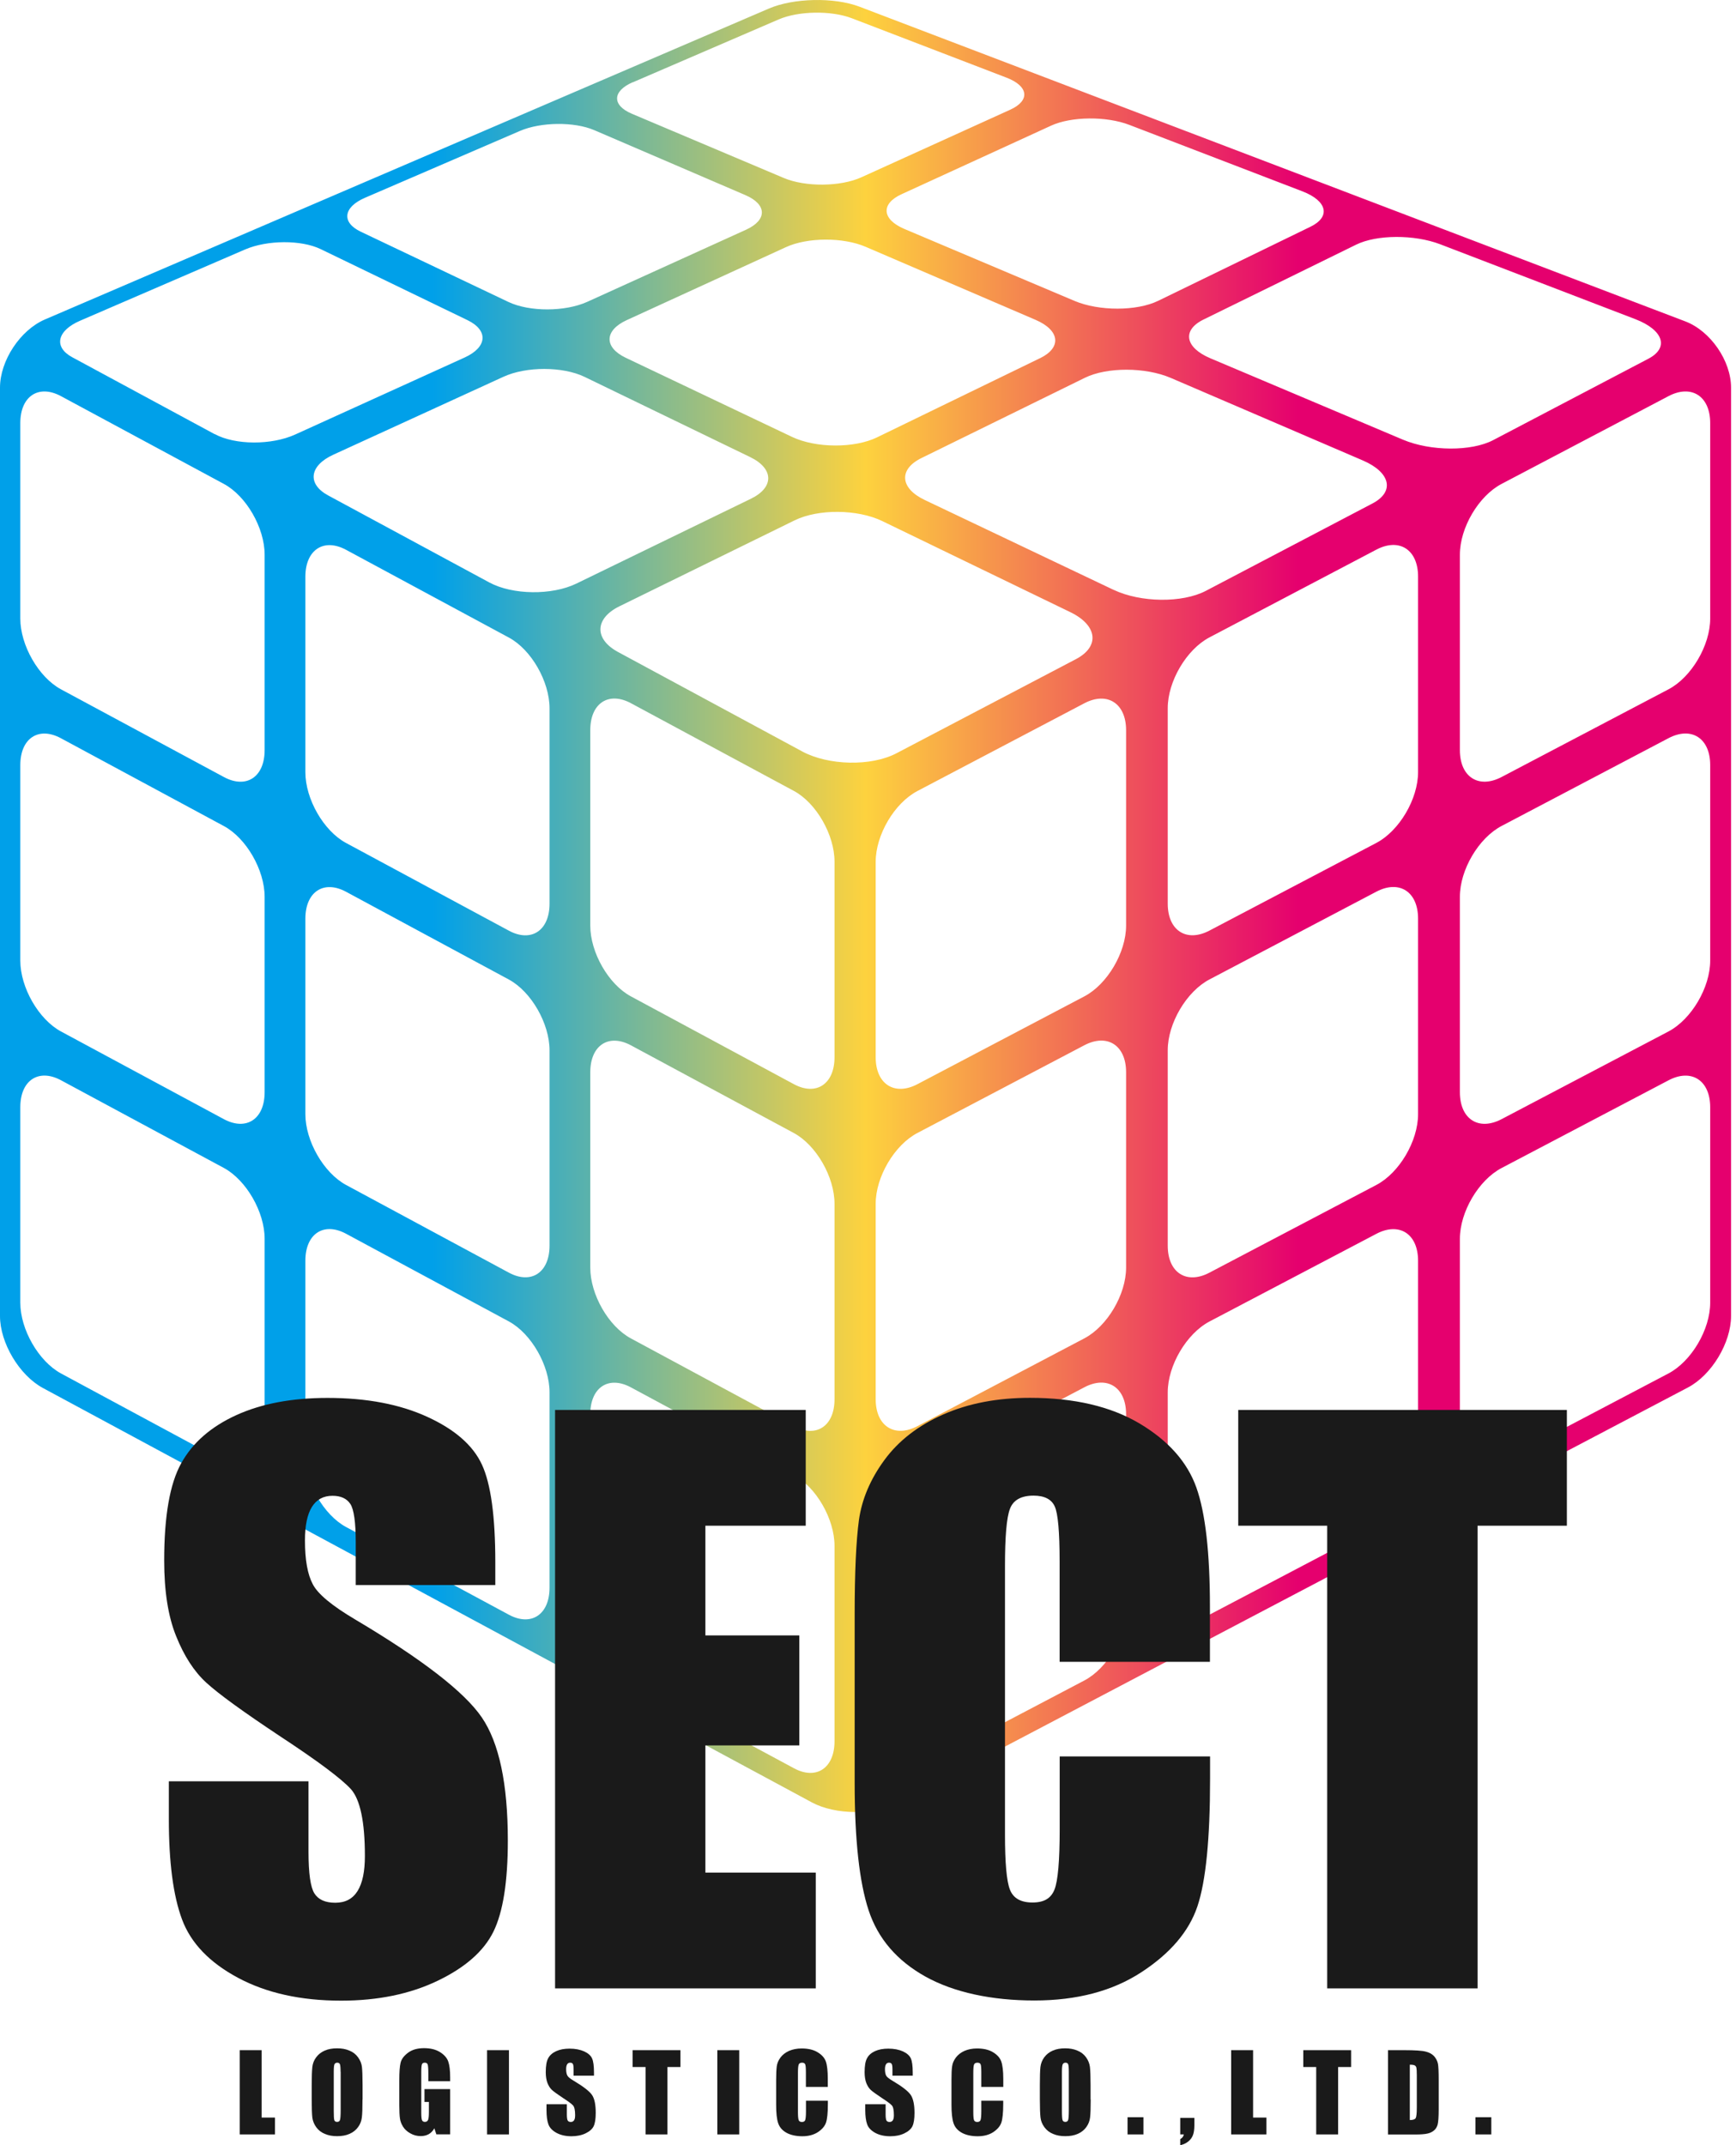 <?xml version="1.0" encoding="UTF-8"?> <svg xmlns="http://www.w3.org/2000/svg" width="85" height="105" viewBox="0 0 85 105" fill="none"><path d="M82.523 15.733L42.079 0.326C40.849 -0.142 38.854 -0.102 37.645 0.42L2.195 15.639C0.986 16.161 0 17.657 0 18.973V64.418C0 65.73 0.947 67.32 2.105 67.941L39.75 88.222C40.904 88.843 42.809 88.854 43.972 88.242L82.641 67.917C83.808 67.308 84.758 65.725 84.758 64.414V18.977C84.758 17.661 83.753 16.204 82.523 15.733ZM55.291 6.111L63.774 9.367C64.984 9.834 65.168 10.612 64.163 11.099L56.708 14.724C55.66 15.234 53.814 15.234 52.62 14.732L44.278 11.205C43.174 10.737 43.119 9.972 44.148 9.504L51.465 6.15C52.451 5.698 54.167 5.679 55.291 6.111ZM50.923 17.532L42.95 21.404C41.831 21.95 39.946 21.938 38.78 21.385L30.638 17.512C29.562 16.998 29.589 16.173 30.685 15.67L38.485 12.096C39.538 11.613 41.281 11.605 42.385 12.081L50.703 15.655C51.893 16.165 51.999 17.009 50.927 17.532H50.923ZM30.984 4.029L38.128 0.95C39.094 0.534 40.692 0.506 41.702 0.891L49.282 3.801C50.362 4.214 50.452 4.921 49.466 5.369L42.173 8.679C41.152 9.143 39.435 9.159 38.375 8.711L30.94 5.569C29.955 5.153 29.978 4.461 30.98 4.025L30.984 4.029ZM17.87 9.681L25.458 6.409C26.483 5.969 28.113 5.95 29.095 6.37L36.498 9.551C37.558 10.007 37.574 10.769 36.529 11.244L28.761 14.771C27.673 15.266 25.925 15.27 24.892 14.779L17.666 11.342C16.707 10.887 16.805 10.14 17.87 9.681ZM12.957 70.203C12.957 71.515 12.061 72.108 10.961 71.522L2.985 67.226C1.893 66.633 0.994 65.078 0.994 63.762V54.195C0.994 52.879 1.889 52.286 2.985 52.875L10.961 57.168C12.057 57.761 12.957 59.32 12.957 60.632V70.199V70.203ZM12.957 53.46C12.957 54.776 12.061 55.369 10.961 54.78L2.985 50.487C1.893 49.898 0.994 48.339 0.994 47.019V37.452C0.994 36.136 1.889 35.543 2.985 36.136L10.961 40.433C12.057 41.022 12.957 42.581 12.957 43.897V53.464V53.46ZM12.957 36.717C12.957 38.033 12.061 38.626 10.961 38.033L2.985 33.74C1.893 33.151 0.994 31.588 0.994 30.276V20.709C0.994 19.393 1.889 18.8 2.985 19.39L10.961 23.686C12.057 24.275 12.957 25.834 12.957 27.15V36.717ZM10.51 21.251L3.535 17.485C2.612 16.986 2.792 16.181 3.931 15.694L12.002 12.21C13.09 11.743 14.752 11.735 15.702 12.194L22.897 15.674C23.922 16.173 23.863 16.994 22.748 17.5L14.457 21.267C13.294 21.797 11.511 21.789 10.514 21.247L10.51 21.251ZM26.907 77.716C26.907 79.032 26.008 79.625 24.916 79.036L16.943 74.743C15.847 74.15 14.952 72.591 14.952 71.275V61.708C14.952 60.392 15.847 59.799 16.943 60.388L24.916 64.681C26.012 65.274 26.907 66.833 26.907 68.149V77.712V77.716ZM26.907 60.973C26.907 62.289 26.008 62.882 24.916 62.293L16.943 58C15.847 57.407 14.952 55.848 14.952 54.536V44.969C14.952 43.653 15.847 43.06 16.943 43.649L24.916 47.946C26.012 48.539 26.907 50.098 26.907 51.41V60.977V60.973ZM26.907 44.234C26.907 45.55 26.008 46.143 24.916 45.554L16.943 41.261C15.847 40.672 14.952 39.113 14.952 37.797V28.23C14.952 26.915 15.847 26.322 16.943 26.911L24.916 31.207C26.012 31.796 26.907 33.355 26.907 34.671V44.239V44.234ZM23.957 28.509L16.071 24.252C15.026 23.69 15.144 22.795 16.319 22.257L24.649 18.443C25.768 17.928 27.551 17.932 28.623 18.447L36.733 22.374C37.892 22.936 37.916 23.855 36.765 24.413L28.223 28.564C27.021 29.149 25.096 29.122 23.965 28.513L23.957 28.509ZM40.861 85.229C40.861 86.549 39.962 87.142 38.87 86.549L30.893 82.256C29.794 81.663 28.902 80.104 28.902 78.792V69.225C28.902 67.913 29.794 67.316 30.893 67.909L38.87 72.202C39.966 72.795 40.861 74.354 40.861 75.666V85.233V85.229ZM40.861 68.49C40.861 69.806 39.962 70.399 38.87 69.81L30.893 65.513C29.794 64.924 28.902 63.365 28.902 62.049V52.486C28.902 51.17 29.794 50.577 30.893 51.166L38.87 55.459C39.966 56.052 40.861 57.608 40.861 58.923V68.49ZM40.861 51.748C40.861 53.063 39.962 53.657 38.87 53.067L30.893 48.771C29.794 48.182 28.902 46.622 28.902 45.307V35.739C28.902 34.424 29.794 33.831 30.893 34.42L38.87 38.713C39.966 39.302 40.861 40.861 40.861 42.177V51.744V51.748ZM39.27 36.776L30.269 31.918C29.083 31.282 29.118 30.273 30.324 29.679L38.909 25.469C40.064 24.904 41.984 24.919 43.198 25.505L52.412 29.966C53.731 30.606 53.865 31.639 52.687 32.26L43.893 36.871C42.656 37.519 40.567 37.475 39.275 36.78L39.27 36.776ZM55.137 78.792C55.137 80.104 54.215 81.667 53.091 82.256L44.922 86.549C43.799 87.142 42.876 86.549 42.876 85.229V75.662C42.876 74.346 43.795 72.787 44.922 72.198L53.091 67.905C54.215 67.312 55.137 67.905 55.137 69.221V78.788V78.792ZM55.137 62.045C55.137 63.365 54.215 64.92 53.091 65.51L44.922 69.806C43.799 70.395 42.876 69.806 42.876 68.487V58.919C42.876 57.604 43.795 56.044 44.922 55.455L53.091 51.163C54.215 50.573 55.137 51.163 55.137 52.482V62.045ZM55.137 45.307C55.137 46.622 54.215 48.182 53.091 48.771L44.922 53.067C43.799 53.657 42.876 53.067 42.876 51.748V42.181C42.876 40.865 43.795 39.306 44.922 38.717L53.091 34.424C54.215 33.835 55.137 34.424 55.137 35.743V45.311V45.307ZM54.521 28.87L45.276 24.472C44.058 23.894 43.995 22.967 45.122 22.418L53.123 18.49C54.199 17.964 56.08 17.964 57.325 18.498L66.731 22.539C68.082 23.121 68.302 24.063 67.207 24.64L59.041 28.921C57.891 29.522 55.848 29.499 54.525 28.87H54.521ZM69.433 71.275C69.433 72.591 68.514 74.15 67.391 74.743L59.218 79.036C58.095 79.625 57.176 79.036 57.176 77.716V68.153C57.176 66.837 58.095 65.278 59.218 64.685L67.391 60.392C68.514 59.803 69.433 60.392 69.433 61.712V71.279V71.275ZM69.433 54.536C69.433 55.852 68.514 57.411 67.391 58L59.218 62.293C58.095 62.886 57.176 62.293 57.176 60.973V51.406C57.176 50.09 58.095 48.531 59.218 47.942L67.391 43.645C68.514 43.056 69.433 43.645 69.433 44.965V54.532V54.536ZM69.433 37.794C69.433 39.109 68.514 40.668 67.391 41.258L59.218 45.55C58.095 46.139 57.176 45.55 57.176 44.231V34.663C57.176 33.348 58.095 31.788 59.218 31.199L67.391 26.903C68.514 26.314 69.433 26.903 69.433 28.222V37.79V37.794ZM68.695 21.522L59.261 17.536C58.016 17.009 57.871 16.161 58.923 15.643L66.401 11.975C67.407 11.48 69.249 11.472 70.513 11.955L80.073 15.623C81.439 16.149 81.738 17.017 80.717 17.555L73.113 21.542C72.045 22.103 70.05 22.092 68.695 21.522ZM83.737 63.762C83.737 65.078 82.818 66.633 81.695 67.226L73.522 71.522C72.398 72.112 71.48 71.519 71.48 70.203V60.636C71.48 59.32 72.398 57.761 73.522 57.172L81.695 52.879C82.818 52.286 83.737 52.879 83.737 54.199V63.766V63.762ZM83.737 47.019C83.737 48.335 82.818 49.894 81.695 50.487L73.522 54.78C72.398 55.369 71.48 54.78 71.48 53.46V43.893C71.48 42.577 72.398 41.018 73.522 40.429L81.695 36.132C82.818 35.543 83.737 36.132 83.737 37.448V47.015V47.019ZM83.737 30.276C83.737 31.588 82.818 33.151 81.695 33.74L73.522 38.033C72.398 38.622 71.48 38.033 71.48 36.717V27.15C71.48 25.831 72.398 24.275 73.522 23.686L81.695 19.39C82.818 18.8 83.737 19.39 83.737 20.709V30.276Z" fill="url(#paint0_linear_3_7)"></path><path d="M24.256 77.583H17.418V75.486C17.418 74.508 17.328 73.883 17.155 73.616C16.978 73.349 16.688 73.215 16.279 73.215C15.835 73.215 15.502 73.396 15.274 73.757C15.046 74.119 14.932 74.669 14.932 75.403C14.932 76.35 15.058 77.06 15.313 77.54C15.557 78.019 16.252 78.596 17.395 79.272C20.67 81.216 22.736 82.814 23.588 84.059C24.441 85.308 24.865 87.319 24.865 90.092C24.865 92.11 24.629 93.595 24.158 94.553C23.686 95.508 22.775 96.309 21.42 96.957C20.069 97.605 18.494 97.927 16.7 97.927C14.728 97.927 13.047 97.554 11.653 96.808C10.258 96.061 9.347 95.111 8.915 93.956C8.483 92.802 8.267 91.164 8.267 89.043V87.189H15.105V90.634C15.105 91.694 15.203 92.377 15.396 92.68C15.588 92.982 15.926 93.135 16.417 93.135C16.908 93.135 17.269 92.943 17.509 92.558C17.748 92.173 17.866 91.604 17.866 90.846C17.866 89.18 17.638 88.089 17.183 87.574C16.715 87.064 15.568 86.204 13.738 85.002C11.908 83.788 10.694 82.908 10.101 82.362C9.504 81.817 9.013 81.058 8.625 80.088C8.232 79.122 8.039 77.885 8.039 76.381C8.039 74.213 8.314 72.626 8.872 71.625C9.426 70.623 10.321 69.838 11.559 69.272C12.796 68.707 14.288 68.424 16.036 68.424C17.948 68.424 19.578 68.734 20.922 69.351C22.269 69.967 23.16 70.745 23.596 71.688C24.032 72.626 24.252 74.221 24.252 76.471V77.591L24.256 77.583Z" fill="#1A1A1A"></path><path d="M27.174 69.013H39.451V74.68H34.538V80.049H39.137V85.433H34.538V91.659H39.942V97.326H27.178V69.013H27.174Z" fill="#1A1A1A"></path><path d="M59.245 81.341H51.882V76.42C51.882 74.99 51.803 74.095 51.646 73.742C51.489 73.388 51.143 73.207 50.605 73.207C50 73.207 49.611 73.423 49.45 73.855C49.285 74.287 49.207 75.218 49.207 76.652V89.801C49.207 91.175 49.285 92.075 49.45 92.495C49.615 92.915 49.981 93.123 50.554 93.123C51.127 93.123 51.461 92.915 51.63 92.491C51.799 92.071 51.886 91.081 51.886 89.53V85.972H59.249V87.075C59.249 90.005 59.041 92.087 58.629 93.312C58.217 94.537 57.301 95.613 55.884 96.536C54.47 97.459 52.722 97.919 50.644 97.919C48.567 97.919 46.709 97.526 45.311 96.748C43.913 95.967 42.986 94.887 42.53 93.504C42.075 92.122 41.847 90.044 41.847 87.272V79C41.847 76.962 41.918 75.43 42.055 74.409C42.197 73.388 42.613 72.406 43.304 71.463C43.995 70.521 44.958 69.775 46.187 69.233C47.416 68.691 48.83 68.42 50.428 68.42C52.596 68.42 54.387 68.84 55.797 69.677C57.207 70.517 58.134 71.562 58.578 72.811C59.022 74.06 59.242 76.008 59.242 78.651V81.341H59.245Z" fill="#1A1A1A"></path><path d="M76.719 69.013V74.68H72.347V97.326H64.984V74.68H60.628V69.013H76.715H76.719Z" fill="#1A1A1A"></path><path d="M12.811 100.35V103.649H13.463V104.474H11.739V100.35H12.811Z" fill="#1A1A1A"></path><path d="M17.748 102.765C17.748 103.178 17.74 103.472 17.717 103.645C17.697 103.818 17.638 103.975 17.532 104.116C17.43 104.258 17.293 104.368 17.116 104.446C16.939 104.525 16.739 104.56 16.503 104.56C16.283 104.56 16.083 104.525 15.91 104.45C15.733 104.379 15.592 104.269 15.486 104.124C15.38 103.979 15.317 103.822 15.293 103.653C15.274 103.484 15.262 103.186 15.262 102.761V102.054C15.262 101.642 15.274 101.347 15.293 101.175C15.313 101.002 15.372 100.845 15.478 100.703C15.58 100.562 15.722 100.452 15.894 100.373C16.071 100.295 16.271 100.26 16.507 100.26C16.743 100.26 16.927 100.295 17.104 100.37C17.281 100.44 17.422 100.55 17.528 100.696C17.634 100.841 17.701 100.998 17.721 101.167C17.74 101.336 17.752 101.634 17.752 102.058V102.765H17.748ZM16.676 101.41C16.676 101.218 16.664 101.096 16.645 101.041C16.621 100.99 16.582 100.963 16.515 100.963C16.46 100.963 16.417 100.982 16.385 101.025C16.354 101.069 16.342 101.198 16.342 101.41V103.335C16.342 103.574 16.35 103.724 16.37 103.779C16.389 103.834 16.436 103.861 16.507 103.861C16.578 103.861 16.629 103.83 16.648 103.763C16.668 103.696 16.68 103.543 16.68 103.299V101.402L16.676 101.41Z" fill="#1A1A1A"></path><path d="M22.045 101.87H20.973V101.497C20.973 101.261 20.961 101.112 20.941 101.053C20.922 100.994 20.874 100.963 20.796 100.963C20.729 100.963 20.686 100.986 20.662 101.037C20.639 101.088 20.627 101.218 20.627 101.43V103.409C20.627 103.594 20.639 103.716 20.662 103.775C20.686 103.834 20.733 103.861 20.804 103.861C20.882 103.861 20.933 103.826 20.961 103.763C20.988 103.696 21 103.566 21 103.374V102.883H20.784V102.255H22.041V104.47H21.365L21.267 104.175C21.196 104.305 21.102 104.399 20.992 104.462C20.878 104.525 20.749 104.556 20.599 104.556C20.419 104.556 20.25 104.513 20.093 104.423C19.936 104.336 19.814 104.226 19.735 104.097C19.653 103.967 19.602 103.834 19.582 103.692C19.563 103.551 19.551 103.339 19.551 103.052V101.827C19.551 101.434 19.57 101.147 19.614 100.967C19.657 100.786 19.779 100.625 19.979 100.476C20.179 100.326 20.438 100.252 20.761 100.252C21.082 100.252 21.334 100.315 21.542 100.444C21.75 100.574 21.884 100.727 21.947 100.904C22.009 101.08 22.041 101.34 22.041 101.677V101.854L22.045 101.87Z" fill="#1A1A1A"></path><path d="M24.92 100.35V104.474H23.848V100.35H24.92Z" fill="#1A1A1A"></path><path d="M29.083 101.599H28.085V101.292C28.085 101.151 28.073 101.061 28.046 101.021C28.022 100.982 27.979 100.963 27.916 100.963C27.854 100.963 27.802 100.99 27.771 101.041C27.736 101.096 27.72 101.175 27.72 101.281C27.72 101.418 27.74 101.52 27.779 101.591C27.814 101.662 27.916 101.744 28.081 101.842C28.556 102.125 28.859 102.357 28.985 102.541C29.11 102.722 29.169 103.017 29.169 103.421C29.169 103.716 29.134 103.932 29.067 104.073C29 104.211 28.867 104.328 28.67 104.423C28.474 104.517 28.242 104.564 27.983 104.564C27.696 104.564 27.453 104.509 27.249 104.399C27.048 104.289 26.915 104.152 26.852 103.983C26.789 103.814 26.758 103.574 26.758 103.268V102.997H27.755V103.5C27.755 103.653 27.771 103.755 27.799 103.798C27.826 103.841 27.877 103.865 27.948 103.865C28.018 103.865 28.073 103.837 28.109 103.782C28.144 103.728 28.16 103.645 28.16 103.531C28.16 103.288 28.125 103.131 28.058 103.056C27.991 102.981 27.822 102.856 27.555 102.683C27.288 102.506 27.111 102.376 27.025 102.298C26.938 102.219 26.868 102.109 26.809 101.968C26.754 101.827 26.722 101.646 26.722 101.43C26.722 101.112 26.762 100.884 26.844 100.739C26.923 100.593 27.056 100.48 27.237 100.397C27.418 100.315 27.634 100.275 27.889 100.275C28.168 100.275 28.403 100.322 28.6 100.409C28.796 100.499 28.926 100.613 28.988 100.751C29.051 100.888 29.083 101.12 29.083 101.446V101.607V101.599Z" fill="#1A1A1A"></path><path d="M33.316 100.35V101.175H32.68V104.474H31.608V101.175H30.976V100.35H33.321H33.316Z" fill="#1A1A1A"></path><path d="M36.195 100.35V104.474H35.123V100.35H36.195Z" fill="#1A1A1A"></path><path d="M40.531 102.149H39.459V101.43C39.459 101.222 39.447 101.092 39.424 101.041C39.4 100.99 39.349 100.963 39.275 100.963C39.184 100.963 39.129 100.994 39.106 101.057C39.082 101.12 39.07 101.257 39.07 101.465V103.382C39.07 103.582 39.082 103.712 39.106 103.775C39.129 103.837 39.184 103.865 39.267 103.865C39.349 103.865 39.4 103.834 39.424 103.775C39.447 103.712 39.463 103.57 39.463 103.343V102.824H40.535V102.985C40.535 103.413 40.504 103.716 40.445 103.892C40.386 104.069 40.252 104.226 40.044 104.364C39.836 104.497 39.585 104.564 39.282 104.564C38.98 104.564 38.709 104.505 38.505 104.391C38.3 104.277 38.167 104.12 38.1 103.92C38.033 103.72 38.002 103.417 38.002 103.013V101.807C38.002 101.509 38.014 101.289 38.033 101.139C38.053 100.99 38.112 100.849 38.214 100.711C38.316 100.574 38.454 100.468 38.634 100.385C38.815 100.307 39.019 100.267 39.251 100.267C39.565 100.267 39.828 100.326 40.032 100.452C40.237 100.574 40.374 100.727 40.437 100.908C40.5 101.088 40.531 101.375 40.531 101.76V102.153V102.149Z" fill="#1A1A1A"></path><path d="M44.694 101.599H43.697V101.292C43.697 101.151 43.685 101.061 43.657 101.021C43.63 100.982 43.591 100.963 43.528 100.963C43.465 100.963 43.414 100.99 43.383 101.041C43.347 101.096 43.331 101.175 43.331 101.281C43.331 101.418 43.351 101.52 43.386 101.591C43.422 101.662 43.524 101.744 43.689 101.842C44.168 102.125 44.467 102.357 44.592 102.541C44.714 102.722 44.777 103.017 44.777 103.421C44.777 103.716 44.742 103.932 44.675 104.073C44.608 104.211 44.474 104.328 44.278 104.423C44.082 104.517 43.854 104.564 43.591 104.564C43.304 104.564 43.06 104.509 42.856 104.399C42.656 104.289 42.519 104.152 42.46 103.983C42.397 103.814 42.365 103.574 42.365 103.268V102.997H43.363V103.5C43.363 103.653 43.379 103.755 43.406 103.798C43.434 103.841 43.485 103.865 43.555 103.865C43.626 103.865 43.681 103.837 43.716 103.782C43.752 103.728 43.767 103.645 43.767 103.531C43.767 103.288 43.736 103.131 43.669 103.056C43.602 102.981 43.434 102.856 43.167 102.683C42.9 102.506 42.723 102.376 42.636 102.298C42.55 102.219 42.479 102.109 42.42 101.968C42.365 101.827 42.334 101.646 42.334 101.43C42.334 101.112 42.373 100.884 42.456 100.739C42.534 100.593 42.664 100.48 42.844 100.397C43.025 100.315 43.241 100.275 43.496 100.275C43.775 100.275 44.015 100.322 44.207 100.409C44.404 100.499 44.533 100.613 44.596 100.751C44.659 100.888 44.69 101.12 44.69 101.446V101.607L44.694 101.599Z" fill="#1A1A1A"></path><path d="M49.121 102.149H48.048V101.43C48.048 101.222 48.037 101.092 48.013 101.041C47.989 100.99 47.938 100.963 47.86 100.963C47.773 100.963 47.715 100.994 47.691 101.057C47.667 101.12 47.656 101.257 47.656 101.465V103.382C47.656 103.582 47.667 103.712 47.691 103.775C47.715 103.837 47.77 103.865 47.852 103.865C47.934 103.865 47.982 103.834 48.009 103.775C48.033 103.712 48.048 103.57 48.048 103.343V102.824H49.121V102.985C49.121 103.413 49.089 103.716 49.03 103.892C48.971 104.069 48.838 104.226 48.63 104.364C48.425 104.497 48.17 104.564 47.868 104.564C47.565 104.564 47.294 104.505 47.09 104.391C46.886 104.277 46.752 104.12 46.686 103.92C46.619 103.72 46.587 103.417 46.587 103.013V101.807C46.587 101.509 46.595 101.289 46.619 101.139C46.638 100.99 46.701 100.849 46.803 100.711C46.906 100.574 47.043 100.468 47.224 100.385C47.404 100.307 47.608 100.267 47.84 100.267C48.154 100.267 48.418 100.326 48.622 100.452C48.826 100.574 48.964 100.727 49.026 100.908C49.089 101.088 49.124 101.375 49.124 101.76V102.153L49.121 102.149Z" fill="#1A1A1A"></path><path d="M53.405 102.765C53.405 103.178 53.394 103.472 53.374 103.645C53.354 103.818 53.291 103.975 53.189 104.116C53.087 104.258 52.95 104.368 52.773 104.446C52.596 104.525 52.392 104.56 52.16 104.56C51.929 104.56 51.74 104.525 51.563 104.45C51.387 104.379 51.245 104.269 51.139 104.124C51.033 103.979 50.967 103.822 50.947 103.653C50.927 103.484 50.915 103.186 50.915 102.761V102.054C50.915 101.642 50.923 101.347 50.943 101.175C50.963 101.002 51.025 100.845 51.127 100.703C51.23 100.562 51.367 100.452 51.544 100.373C51.721 100.295 51.921 100.26 52.157 100.26C52.376 100.26 52.577 100.295 52.749 100.37C52.926 100.44 53.068 100.55 53.174 100.696C53.28 100.841 53.343 100.998 53.366 101.167C53.386 101.336 53.398 101.634 53.398 102.058V102.765H53.405ZM52.333 101.41C52.333 101.218 52.321 101.096 52.302 101.041C52.278 100.99 52.235 100.963 52.172 100.963C52.117 100.963 52.074 100.982 52.043 101.025C52.011 101.069 51.995 101.198 51.995 101.41V103.335C51.995 103.574 52.007 103.724 52.027 103.779C52.047 103.834 52.094 103.861 52.164 103.861C52.235 103.861 52.282 103.83 52.302 103.763C52.321 103.696 52.333 103.543 52.333 103.299V101.402V101.41Z" fill="#1A1A1A"></path><path d="M55.986 103.633V104.474H55.208V103.633H55.986Z" fill="#1A1A1A"></path><path d="M58.48 103.669V104.038C58.48 104.23 58.456 104.391 58.409 104.513C58.362 104.635 58.283 104.741 58.173 104.827C58.059 104.914 57.934 104.973 57.788 105V104.705C57.891 104.647 57.95 104.572 57.961 104.474H57.788V103.665H58.48V103.669Z" fill="#1A1A1A"></path><path d="M61.355 100.35V103.649H62.007V104.474H60.282V100.35H61.355Z" fill="#1A1A1A"></path><path d="M66.154 100.35V101.175H65.518V104.474H64.445V101.175H63.813V100.35H66.158H66.154Z" fill="#1A1A1A"></path><path d="M67.957 100.35H68.758C69.276 100.35 69.626 100.373 69.81 100.421C69.995 100.468 70.132 100.546 70.227 100.656C70.321 100.766 70.38 100.888 70.407 101.018C70.431 101.151 70.443 101.41 70.443 101.803V103.248C70.443 103.618 70.423 103.865 70.392 103.991C70.356 104.116 70.297 104.215 70.207 104.285C70.121 104.356 70.015 104.407 69.885 104.434C69.759 104.462 69.567 104.478 69.312 104.478H67.96V100.354L67.957 100.35ZM69.029 101.057V103.771C69.182 103.771 69.28 103.739 69.316 103.676C69.351 103.614 69.371 103.445 69.371 103.17V101.567C69.371 101.379 69.363 101.261 69.351 101.21C69.339 101.159 69.312 101.12 69.268 101.096C69.225 101.073 69.147 101.061 69.029 101.061V101.057Z" fill="#1A1A1A"></path><path d="M73.019 103.633V104.474H72.241V103.633H73.019Z" fill="#1A1A1A"></path><defs><linearGradient id="paint0_linear_3_7" x1="0" y1="44.348" x2="84.758" y2="44.348" gradientUnits="userSpaceOnUse"><stop offset="0.25" stop-color="#00A0E9"></stop><stop offset="0.5" stop-color="#FDD23E"></stop><stop offset="0.75" stop-color="#E5006E"></stop></linearGradient></defs></svg> 